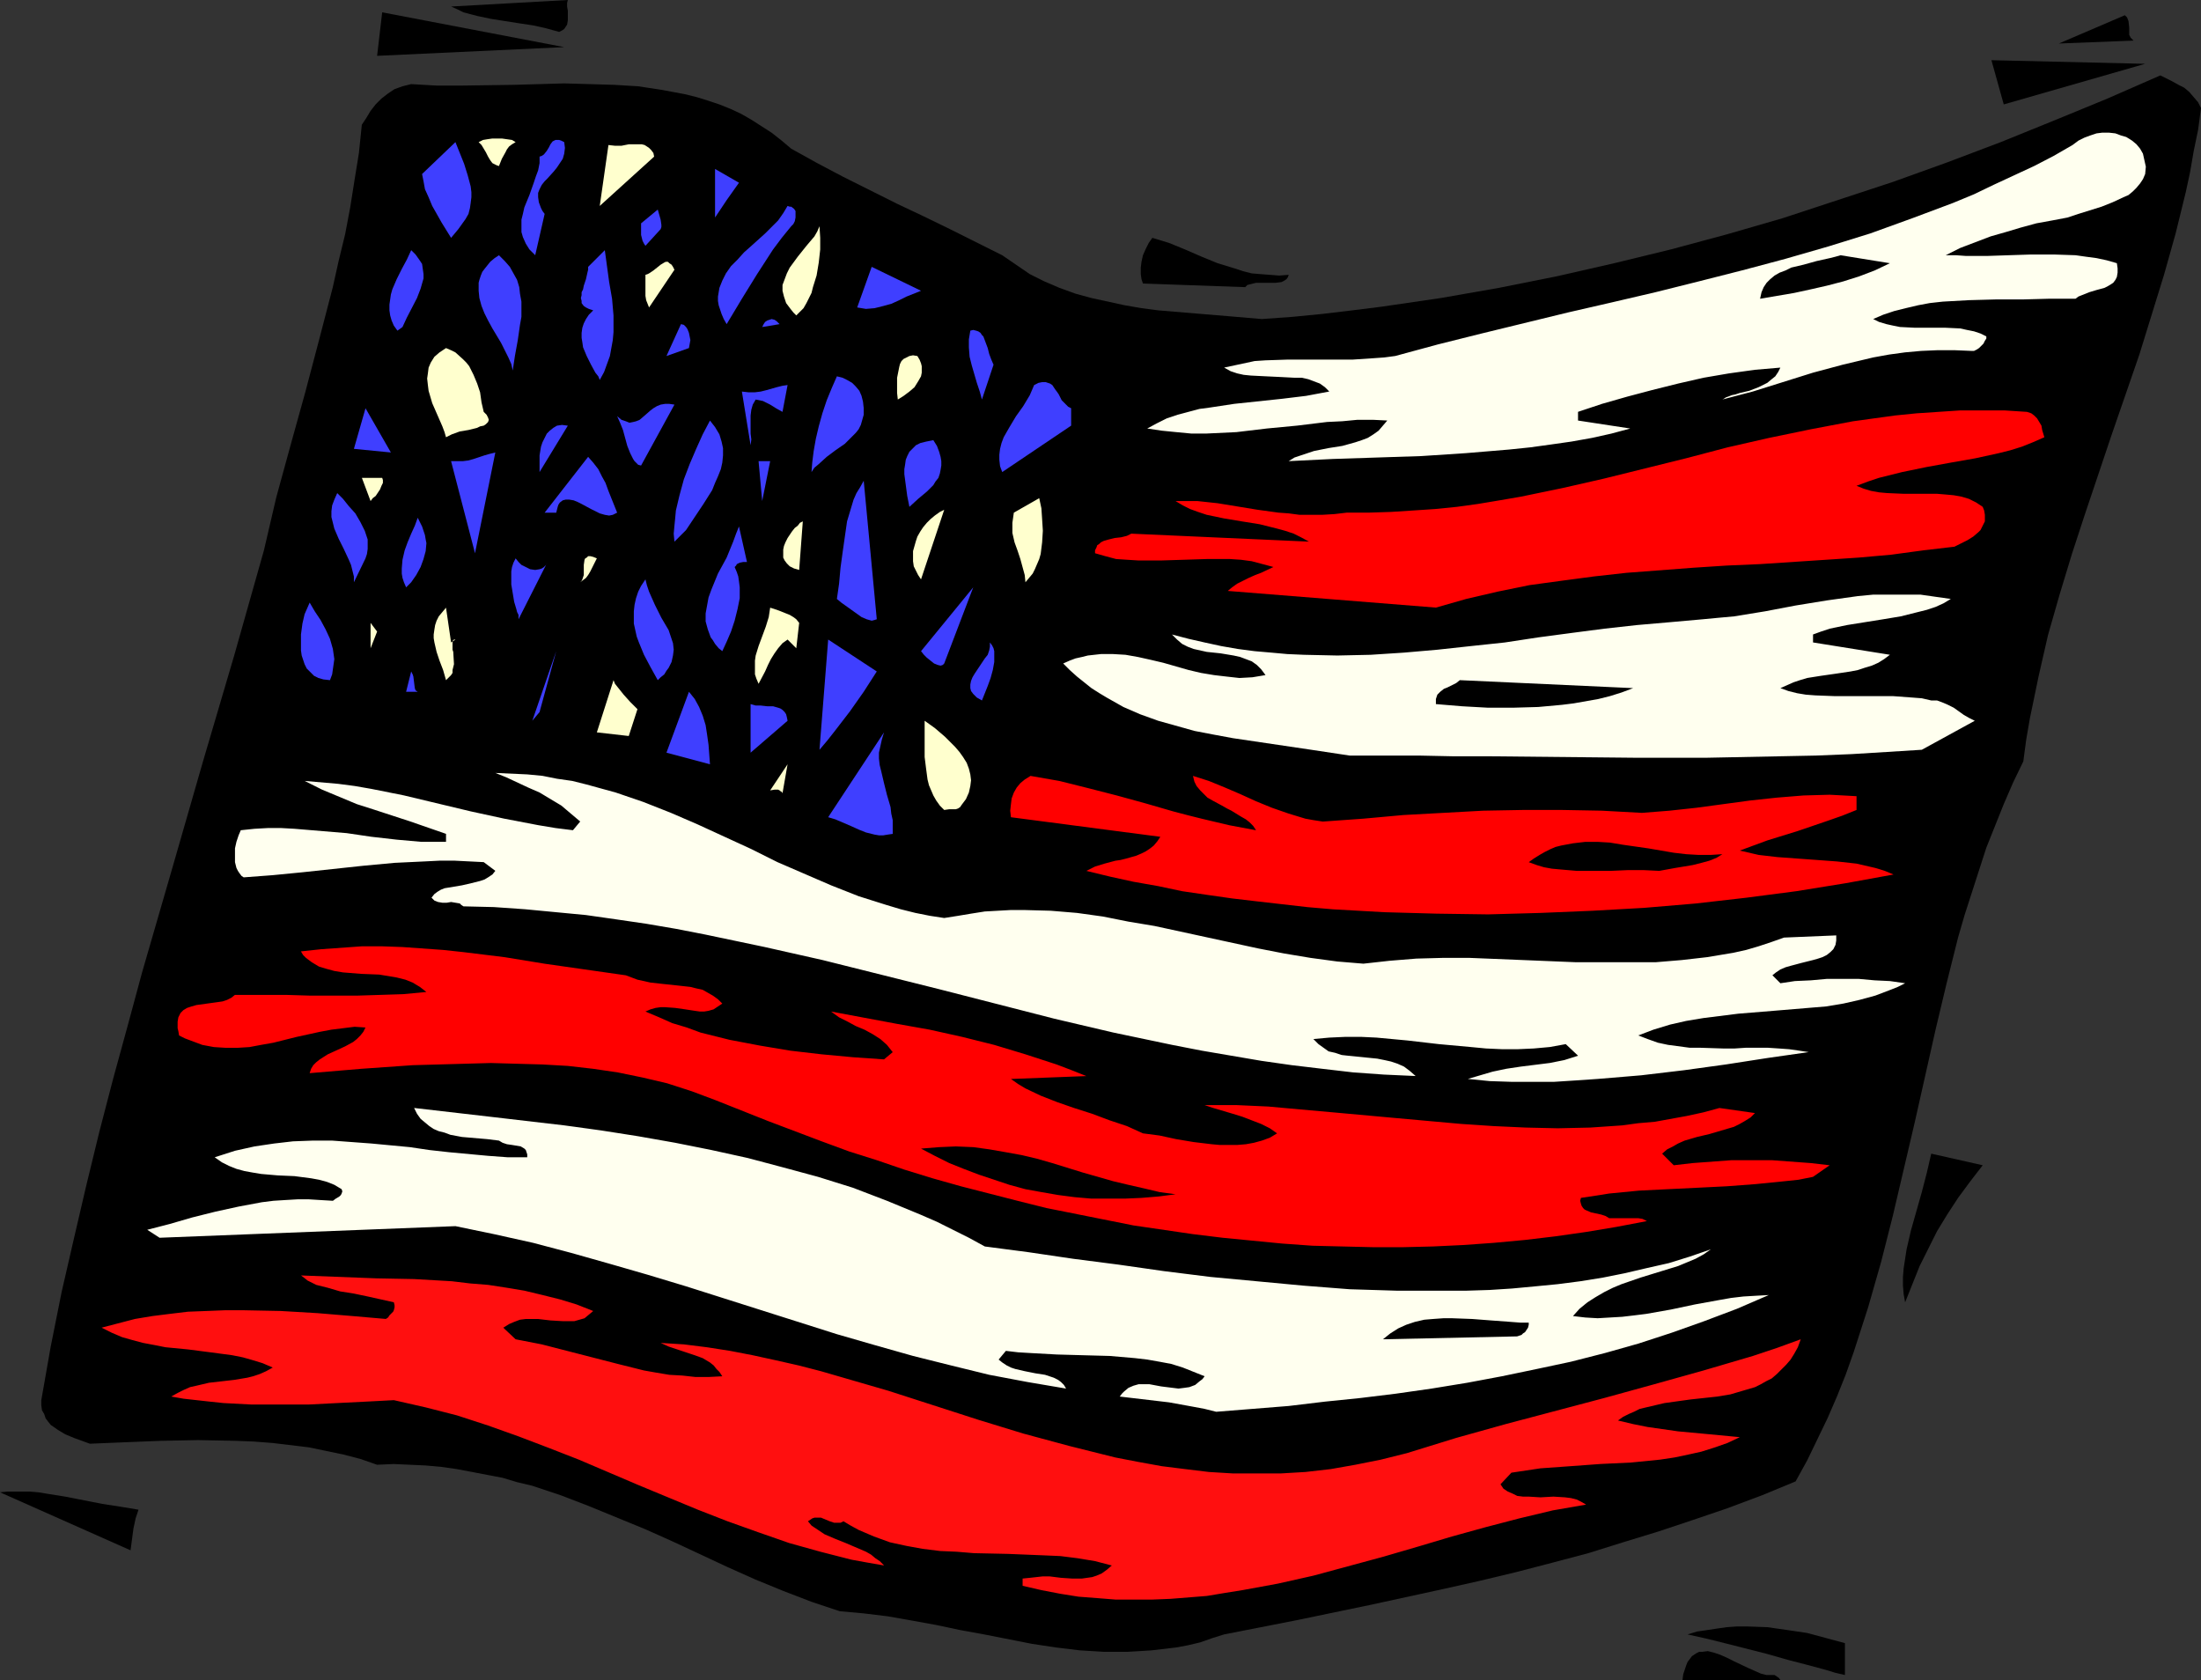 <?xml version="1.0" encoding="UTF-8" standalone="no"?>
<svg
   version="1.0"
   width="129.766mm"
   height="99.043mm"
   id="svg78"
   sodipodi:docname="Flag 65.wmf"
   xmlns:inkscape="http://www.inkscape.org/namespaces/inkscape"
   xmlns:sodipodi="http://sodipodi.sourceforge.net/DTD/sodipodi-0.dtd"
   xmlns="http://www.w3.org/2000/svg"
   xmlns:svg="http://www.w3.org/2000/svg">
  <rect width="100%" height="100%" fill="#333333" stroke="none"/>
  <sodipodi:namedview
     id="namedview78"
     pagecolor="#ffffff"
     bordercolor="#000000"
     borderopacity="0.25"
     inkscape:showpageshadow="2"
     inkscape:pageopacity="0.0"
     inkscape:pagecheckerboard="0"
     inkscape:deskcolor="#d1d1d1"
     inkscape:document-units="mm" />
  <defs
     id="defs1">
    <pattern
       id="WMFhbasepattern"
       patternUnits="userSpaceOnUse"
       width="6"
       height="6"
       x="0"
       y="0" />
  </defs>
  <path
     style="fill:#000000;fill-opacity:1;fill-rule:evenodd;stroke:none"
     d="m 124.593,7.109 -2.909,-0.808 -2.909,-0.646 -3.232,-0.485 -6.141,-0.969 -3.07,-0.646 -3.07,-0.808 -1.293,-0.646 L 100.515,1.454 126.533,0 126.371,0.646 V 1.454 l 0.162,0.969 v 0.969 1.131 l -0.162,0.969 -0.323,0.485 -0.323,0.485 -0.485,0.323 z"
     id="path1" />
  <path
     style="fill:#000000;fill-opacity:1;fill-rule:evenodd;stroke:none"
     d="M 84.032,12.44 85.163,2.747 125.725,10.501 Z"
     id="path2" />
  <path
     style="fill:#000000;fill-opacity:1;fill-rule:evenodd;stroke:none"
     d="m 475.427,9.047 -16.645,0.646 14.706,-6.301 0.485,0.485 0.323,0.808 0.162,1.454 v 0.808 0.808 l 0.323,0.646 z"
     id="path3" />
  <path
     style="fill:#000000;fill-opacity:1;fill-rule:evenodd;stroke:none"
     d="m 446.5,23.265 -2.747,-9.855 34.259,0.808 z"
     id="path4" />
  <path
     style="fill:#000000;fill-opacity:1;fill-rule:evenodd;stroke:none"
     d="m 490.455,24.073 -0.646,4.847 -0.97,4.685 -0.808,4.685 -0.97,4.524 -2.262,9.209 -2.586,9.209 -2.747,8.886 -2.747,8.886 -6.141,17.772 -5.979,17.772 -2.909,8.886 -2.747,9.047 -2.586,9.047 -2.101,9.209 -0.97,4.685 -0.97,4.685 -0.808,4.685 -0.646,4.847 -2.262,4.685 -2.101,4.847 -1.939,4.847 -1.939,4.847 -1.616,5.008 -1.616,5.008 -1.616,5.008 -1.454,5.008 -2.586,10.34 -2.424,10.178 -4.686,20.841 -2.424,10.34 -2.424,10.34 -2.586,10.178 -2.909,10.178 -1.616,5.008 -1.616,5.008 -1.778,5.008 -1.939,4.847 -2.101,4.847 -2.262,4.685 -2.262,4.685 -2.586,4.685 -7.434,3.07 -7.757,2.908 -7.595,2.585 -7.757,2.585 -7.918,2.423 -7.757,2.423 -7.918,2.1 -8.08,2.1 -8.08,1.939 -7.918,1.777 -16.322,3.554 -16.322,3.393 -16.483,3.231 -2.586,0.808 -2.747,0.969 -2.747,0.646 -2.586,0.485 -2.747,0.323 -2.747,0.323 -2.586,0.162 -2.747,0.162 h -5.333 l -5.333,-0.323 -5.333,-0.646 -5.333,-0.808 -10.666,-2.1 -5.333,-0.969 -5.333,-1.131 -5.333,-0.969 -5.494,-0.969 -5.333,-0.646 -5.333,-0.485 -6.302,-2.1 -6.302,-2.423 -6.302,-2.585 -6.141,-2.747 -12.12,-5.655 -6.141,-2.747 -6.302,-2.585 -6.302,-2.585 -6.302,-2.423 -6.302,-2.1 -3.394,-0.808 -3.232,-0.969 -3.394,-0.646 -3.394,-0.646 -3.394,-0.646 -3.394,-0.485 -3.555,-0.323 -3.555,-0.162 -3.555,-0.162 -3.717,0.162 -3.717,-1.292 -3.717,-0.969 -3.878,-0.808 -3.878,-0.808 -4.04,-0.485 -4.04,-0.485 -4.202,-0.323 -4.04,-0.162 -8.403,-0.162 -8.242,0.162 -8.08,0.323 -7.757,0.323 -1.778,-0.646 -1.778,-0.646 -1.939,-0.808 -1.616,-0.969 -1.616,-1.131 -0.646,-0.808 -0.485,-0.646 -0.323,-0.969 -0.485,-0.808 -0.162,-1.131 v -1.131 l 2.101,-11.956 2.424,-12.117 2.747,-11.956 2.747,-11.794 2.909,-11.956 3.07,-11.794 3.232,-11.794 3.232,-11.956 6.787,-23.426 6.787,-23.588 6.949,-23.588 6.626,-23.426 2.747,-11.794 3.232,-11.794 3.232,-11.632 3.07,-11.632 3.07,-11.794 1.293,-5.816 1.454,-5.978 1.131,-5.978 0.97,-6.139 0.97,-5.978 0.646,-6.301 0.97,-1.454 0.97,-1.616 1.131,-1.454 1.293,-1.292 1.454,-1.131 1.454,-0.969 1.778,-0.646 1.939,-0.485 5.656,0.323 h 5.818 l 11.312,-0.162 5.818,-0.162 5.494,-0.162 5.656,0.162 5.494,0.162 5.333,0.323 5.333,0.808 2.586,0.485 2.586,0.485 2.586,0.646 2.586,0.808 2.424,0.808 2.424,0.969 2.424,1.131 2.262,1.292 2.262,1.454 2.262,1.454 2.262,1.777 2.101,1.777 5.818,3.231 5.818,3.07 11.958,5.978 5.818,2.747 5.979,2.908 11.635,5.816 3.07,2.1 3.07,2.1 3.232,1.616 3.394,1.454 3.555,1.292 3.555,0.969 3.717,0.808 3.717,0.808 3.717,0.646 3.717,0.485 7.757,0.646 7.757,0.646 7.595,0.646 6.787,-0.485 6.626,-0.646 6.787,-0.808 6.464,-0.808 13.251,-1.939 12.928,-2.262 12.928,-2.585 12.766,-2.908 12.605,-3.07 12.605,-3.393 12.282,-3.554 12.282,-4.039 12.282,-4.039 12.12,-4.362 11.958,-4.524 11.958,-4.847 11.797,-4.847 11.797,-5.17 2.586,1.292 1.454,0.808 1.293,0.646 1.131,0.969 0.97,1.131 0.97,1.131 z"
     id="path5" />
  <path
     style="fill:#ffffef;fill-opacity:1;fill-rule:evenodd;stroke:none"
     d="m 478.012,38.775 -0.485,1.131 -0.646,0.969 -0.808,0.969 -0.808,0.808 -0.97,0.808 -1.131,0.485 -2.424,1.131 -2.424,0.969 -2.586,0.808 -2.586,0.808 -2.424,0.808 -3.394,0.646 -3.555,0.646 -3.555,0.969 -3.232,0.969 -3.394,0.969 -3.394,1.292 -3.394,1.292 -3.232,1.616 h 2.262 l 2.262,0.162 h 4.686 l 4.848,-0.162 5.01,-0.162 h 5.01 l 4.848,0.162 2.262,0.323 2.424,0.323 2.262,0.485 2.262,0.646 0.162,1.131 v 0.969 l -0.162,0.969 -0.323,0.646 -0.485,0.646 -0.485,0.323 -0.808,0.485 -0.646,0.323 -1.778,0.485 -1.616,0.485 -1.616,0.646 -0.808,0.323 -0.646,0.485 h -5.818 l -5.979,0.162 h -5.979 l -5.979,0.162 -2.909,0.162 -2.909,0.162 -2.909,0.323 -2.586,0.485 -2.747,0.646 -2.586,0.646 -2.424,0.808 -2.262,0.969 1.293,0.646 1.616,0.485 1.454,0.323 1.616,0.323 3.232,0.162 h 3.394 3.394 l 3.394,0.162 1.454,0.323 1.616,0.323 1.454,0.485 1.293,0.646 v 0.485 l -0.323,0.485 -0.323,0.646 -0.485,0.485 -0.485,0.485 -0.485,0.323 -0.646,0.323 h -0.485 l -3.878,-0.162 h -3.717 l -3.717,0.162 -3.555,0.323 -3.555,0.485 -3.555,0.646 -3.394,0.808 -3.394,0.808 -6.626,1.777 -13.413,4.201 -6.787,1.777 0.323,-0.162 0.485,-0.323 0.485,-0.162 0.808,-0.323 0.808,-0.162 0.97,-0.323 2.101,-0.485 2.101,-0.808 1.939,-0.969 0.97,-0.808 0.808,-0.646 0.646,-0.969 0.485,-0.969 -5.656,0.485 -5.818,0.808 -5.656,0.969 -5.656,1.292 -5.818,1.454 -5.494,1.454 -5.656,1.616 -5.333,1.777 v 1.939 l 11.635,1.777 -4.202,1.131 -4.363,0.969 -4.525,0.808 -4.525,0.646 -4.686,0.646 -4.686,0.485 -9.696,0.808 -9.858,0.646 -9.858,0.323 -9.858,0.323 -9.858,0.485 1.293,-0.808 1.454,-0.485 1.454,-0.485 1.454,-0.485 3.232,-0.646 3.07,-0.485 2.909,-0.808 1.454,-0.485 1.293,-0.485 1.293,-0.808 1.131,-0.808 0.97,-1.131 0.97,-1.131 -3.232,-0.162 h -3.394 l -3.394,0.323 -3.394,0.162 -6.626,0.808 -6.787,0.646 -6.787,0.808 -3.394,0.162 -3.394,0.162 h -3.232 l -3.394,-0.323 -3.232,-0.323 -3.232,-0.485 2.101,-1.131 2.262,-1.131 2.424,-0.808 2.424,-0.646 2.424,-0.646 2.424,-0.323 5.333,-0.808 10.666,-1.131 5.333,-0.646 2.586,-0.485 2.586,-0.485 -0.97,-0.969 -1.131,-0.808 -1.293,-0.485 -1.293,-0.485 -1.454,-0.323 h -1.616 l -3.07,-0.162 -3.394,-0.162 -3.232,-0.162 -1.616,-0.162 -1.454,-0.323 -1.454,-0.485 -1.454,-0.808 2.262,-0.485 2.262,-0.485 2.262,-0.485 2.424,-0.162 4.848,-0.162 h 4.686 9.858 l 4.848,-0.323 2.262,-0.162 2.424,-0.323 9.534,-2.585 9.696,-2.423 19.23,-4.685 9.858,-2.262 9.696,-2.262 9.696,-2.423 9.534,-2.423 9.696,-2.585 9.534,-2.747 9.373,-2.908 9.373,-3.393 9.05,-3.393 4.686,-1.939 4.363,-2.1 4.525,-2.1 4.525,-2.1 4.363,-2.262 4.202,-2.423 1.293,-0.969 1.293,-0.646 1.293,-0.485 1.454,-0.485 1.293,-0.162 h 1.454 l 1.454,0.162 1.293,0.485 1.131,0.323 1.293,0.808 0.97,0.808 0.808,0.969 0.646,1.131 0.323,1.454 0.323,1.454 z"
     id="path6" />
  <path
     style="fill:#000000;fill-opacity:1;fill-rule:evenodd;stroke:none"
     d="m 287.163,61.232 -0.162,0.485 -0.323,0.485 -0.485,0.323 -0.646,0.323 -1.293,0.162 h -1.454 -1.454 -1.454 l -1.293,0.323 -0.646,0.162 -0.485,0.485 -22.786,-0.808 -0.323,-0.969 -0.162,-1.131 v -1.454 l 0.162,-1.292 0.323,-1.454 0.646,-1.454 0.646,-1.292 0.808,-1.131 3.717,1.131 3.555,1.454 3.717,1.616 3.555,1.454 3.717,1.131 1.939,0.646 1.939,0.485 1.939,0.162 2.101,0.162 2.101,0.162 z"
     id="path7" />
  <path
     style="fill:#000000;fill-opacity:1;fill-rule:evenodd;stroke:none"
     d="m 421.129,58.647 -3.394,1.616 -3.394,1.292 -3.555,1.131 -3.717,0.969 -3.555,0.808 -3.717,0.808 -7.595,1.292 0.323,-1.454 0.485,-1.131 0.646,-0.969 0.808,-0.808 0.97,-0.808 1.131,-0.646 1.293,-0.485 1.293,-0.646 2.747,-0.646 2.909,-0.808 2.909,-0.646 1.293,-0.323 1.131,-0.323 z"
     id="path8" />
  <path
     style="fill:#ff0000;fill-opacity:1;fill-rule:evenodd;stroke:none"
     d="m 455.55,97.421 -2.586,1.131 -2.424,0.969 -2.586,0.808 -2.586,0.646 -5.171,1.131 -5.494,0.969 -5.333,0.969 -5.494,1.131 -2.586,0.646 -2.586,0.646 -2.424,0.808 -2.586,0.969 1.616,0.646 1.616,0.485 1.778,0.323 1.778,0.162 3.717,0.162 h 3.717 3.717 l 1.939,0.162 1.778,0.162 1.778,0.323 1.616,0.485 1.616,0.808 1.454,0.969 0.323,0.808 0.162,0.969 v 0.808 0.646 l -0.646,1.292 -0.323,0.646 -0.485,0.485 -1.131,0.969 -1.293,0.808 -2.909,1.454 -6.949,0.808 -7.11,0.969 -7.272,0.646 -7.272,0.485 -14.706,0.969 -7.434,0.323 -7.434,0.485 -14.867,1.131 -7.272,0.808 -7.272,0.969 -7.11,0.969 -7.11,1.454 -6.949,1.616 -3.394,0.969 -3.394,0.969 -46.379,-3.716 0.97,-0.808 1.131,-0.808 1.293,-0.646 1.293,-0.646 1.454,-0.646 1.293,-0.485 2.747,-1.292 -2.424,-0.646 -2.424,-0.646 -2.424,-0.323 -2.424,-0.162 h -2.586 -2.586 l -5.01,0.162 -5.171,0.162 h -5.01 l -2.586,-0.162 -2.424,-0.162 -2.424,-0.646 -2.262,-0.646 v -0.646 l 0.323,-0.646 0.162,-0.485 0.485,-0.323 0.323,-0.323 0.646,-0.323 1.131,-0.323 1.293,-0.323 1.454,-0.162 1.293,-0.323 0.97,-0.485 39.592,1.777 -1.778,-0.969 -1.616,-0.808 -1.939,-0.646 -1.778,-0.485 -3.878,-0.969 -4.04,-0.646 -3.878,-0.646 -3.878,-0.808 -1.939,-0.646 -1.778,-0.646 -1.616,-0.808 -1.616,-0.969 h 2.424 2.424 l 4.525,0.485 8.888,1.454 4.686,0.646 2.262,0.162 2.424,0.323 h 2.424 2.586 l 2.747,-0.162 2.747,-0.323 h 4.848 l 5.01,-0.162 5.01,-0.323 4.848,-0.323 4.848,-0.485 4.686,-0.646 4.848,-0.808 4.686,-0.808 9.373,-1.939 9.211,-2.1 18.261,-4.524 9.211,-2.423 9.211,-2.1 9.373,-1.939 9.373,-1.777 4.686,-0.646 4.686,-0.646 4.848,-0.485 4.848,-0.323 4.848,-0.323 h 4.848 5.01 l 5.01,0.323 0.97,0.323 0.646,0.485 0.646,0.646 0.485,0.808 0.485,0.808 0.162,0.969 z"
     id="path9" />
  <path
     style="fill:#ffffef;fill-opacity:1;fill-rule:evenodd;stroke:none"
     d="m 434.704,133.449 -1.616,0.969 -1.778,0.808 -1.939,0.646 -1.939,0.485 -3.878,0.969 -3.878,0.646 -4.04,0.646 -4.04,0.646 -3.878,0.808 -1.939,0.646 -1.778,0.646 v 1.777 l 17.13,2.747 -1.293,0.969 -1.293,0.808 -1.454,0.646 -1.616,0.485 -1.454,0.485 -1.616,0.323 -3.232,0.485 -3.394,0.485 -3.07,0.485 -1.616,0.485 -1.454,0.485 -1.454,0.646 -1.454,0.646 1.778,0.646 1.939,0.485 1.939,0.323 2.101,0.162 4.202,0.162 h 4.363 4.363 4.363 l 4.363,0.323 2.101,0.162 2.101,0.485 h 1.293 l 1.293,0.485 1.131,0.485 1.293,0.646 2.262,1.616 1.131,0.646 1.293,0.646 -11.797,6.462 -7.757,0.485 -7.918,0.485 -7.918,0.323 -8.08,0.162 -16.16,0.323 h -16.322 l -16.16,-0.162 -16.16,-0.162 h -7.918 l -7.757,-0.162 h -15.352 l -8.565,-1.292 -8.726,-1.292 -8.726,-1.292 -4.363,-0.808 -4.202,-0.808 -4.04,-1.131 -4.04,-1.131 -4.04,-1.454 -3.717,-1.616 -3.717,-2.1 -1.616,-0.969 -1.778,-1.131 -3.232,-2.585 -1.616,-1.454 -1.454,-1.454 1.454,-0.646 1.293,-0.485 1.454,-0.323 1.293,-0.323 2.909,-0.323 h 2.747 l 2.747,0.162 2.747,0.485 2.909,0.646 2.747,0.646 5.656,1.616 2.747,0.646 2.909,0.485 2.747,0.323 2.909,0.323 2.909,-0.162 2.909,-0.485 -0.97,-1.292 -0.97,-0.969 -1.131,-0.808 -1.293,-0.485 -1.293,-0.485 -1.454,-0.323 -2.909,-0.485 -3.07,-0.323 -1.454,-0.323 -1.454,-0.323 -1.293,-0.485 -1.293,-0.646 -1.131,-0.969 -1.131,-1.131 3.717,0.969 3.555,0.808 3.717,0.808 3.717,0.646 3.717,0.485 3.717,0.323 3.555,0.323 3.717,0.162 7.434,0.162 7.434,-0.162 7.434,-0.485 7.434,-0.646 7.434,-0.808 7.595,-0.808 7.434,-1.131 7.272,-0.969 7.434,-0.969 7.272,-0.808 7.434,-0.646 7.272,-0.646 3.394,-0.323 3.555,-0.323 6.949,-1.131 3.394,-0.646 3.394,-0.646 6.949,-1.131 6.949,-0.969 3.394,-0.323 h 3.555 3.394 3.555 l 3.394,0.485 z"
     id="path10" />
  <path
     style="fill:#000000;fill-opacity:1;fill-rule:evenodd;stroke:none"
     d="m 363.923,153.321 -2.586,0.969 -2.586,0.808 -2.586,0.646 -2.747,0.485 -2.747,0.485 -2.586,0.323 -5.333,0.485 -5.656,0.162 h -5.494 l -5.818,-0.323 -5.818,-0.485 v -0.646 -0.485 l 0.162,-0.485 0.162,-0.485 0.646,-0.646 0.808,-0.646 0.808,-0.323 0.97,-0.485 0.97,-0.485 0.808,-0.646 z"
     id="path11" />
  <path
     style="fill:#3f3fff;fill-opacity:1;fill-rule:evenodd;stroke:none"
     d="m 102.131,51.053 -1.616,1.939 -2.101,-3.393 -2.101,-3.716 -0.808,-1.939 -0.808,-1.777 -0.323,-1.777 -0.323,-1.616 7.434,-7.109 0.97,2.423 0.97,2.423 0.808,2.585 0.646,2.423 0.162,1.292 v 1.131 l -0.162,1.292 -0.162,1.131 -0.323,1.292 -0.646,1.131 -0.808,1.131 z"
     id="path12" />
  <path
     style="fill:#3f3fff;fill-opacity:1;fill-rule:evenodd;stroke:none"
     d="m 125.725,31.666 0.162,1.292 -0.162,1.292 -0.323,1.131 -0.646,0.969 -0.646,0.969 -0.646,0.808 -1.454,1.616 -0.646,0.646 -0.646,0.808 -0.485,0.969 -0.323,0.808 v 0.969 l 0.162,1.131 0.485,1.292 0.323,0.646 0.485,0.646 -2.101,9.209 -1.293,-1.292 -0.808,-1.292 -0.646,-1.454 -0.323,-1.131 v -1.454 -1.292 l 0.323,-1.292 0.323,-1.454 1.131,-2.747 0.97,-2.747 0.485,-1.454 0.485,-1.292 0.323,-1.616 v -1.454 l 0.485,-0.162 0.485,-0.323 0.646,-0.808 0.485,-0.808 0.323,-0.646 0.485,-0.646 0.323,-0.162 0.323,-0.162 h 0.323 0.485 l 0.485,0.162 z"
     id="path13" />
  <path
     style="fill:#3f3fff;fill-opacity:1;fill-rule:evenodd;stroke:none"
     d="m 164.67,40.713 -2.747,3.877 -1.293,1.939 -1.293,1.939 V 37.644 Z"
     id="path14" />
  <path
     style="fill:#3f3fff;fill-opacity:1;fill-rule:evenodd;stroke:none"
     d="m 176.305,50.407 -2.101,2.585 -1.939,2.585 -1.778,2.747 -1.778,2.747 -3.394,5.493 -3.394,5.655 -0.646,-1.131 -0.485,-1.131 -0.323,-0.969 -0.323,-0.969 -0.162,-0.969 v -0.969 l 0.162,-0.969 0.162,-0.969 0.646,-1.616 0.808,-1.616 1.131,-1.616 1.454,-1.454 1.454,-1.616 1.454,-1.292 3.232,-2.908 1.454,-1.454 1.454,-1.454 1.131,-1.616 0.97,-1.616 0.485,0.162 h 0.323 l 0.646,0.485 0.323,0.485 v 0.646 0.808 l -0.162,0.808 -0.323,0.646 z"
     id="path15" />
  <path
     style="fill:#3f3fff;fill-opacity:1;fill-rule:evenodd;stroke:none"
     d="m 147.217,51.053 -3.394,3.716 -0.323,-0.485 -0.323,-0.646 -0.162,-0.646 -0.162,-0.646 v -1.454 -1.131 l 3.717,-3.07 0.323,1.131 0.323,1.131 0.162,1.131 v 0.485 z"
     id="path16" />
  <path
     style="fill:#3f3fff;fill-opacity:1;fill-rule:evenodd;stroke:none"
     d="m 89.688,72.864 -1.131,0.808 -0.808,-1.131 -0.485,-1.131 -0.323,-1.131 -0.162,-1.131 v -1.292 l 0.162,-1.131 0.162,-1.131 0.323,-1.131 0.97,-2.262 1.131,-2.262 1.131,-2.1 0.97,-2.1 0.97,0.969 0.808,1.131 0.646,0.969 0.162,1.131 0.162,1.131 v 0.969 l -0.323,1.131 -0.323,1.131 -0.808,2.1 -2.262,4.362 z"
     id="path17" />
  <path
     style="fill:#3f3fff;fill-opacity:1;fill-rule:evenodd;stroke:none"
     d="m 133.643,84.658 -0.323,-0.808 -0.646,-0.808 -0.97,-1.777 -0.97,-1.939 -0.808,-1.939 -0.162,-1.131 -0.162,-0.969 v -1.131 l 0.162,-1.131 0.323,-0.969 0.485,-0.969 0.646,-0.969 0.97,-0.969 -0.97,-0.323 -0.646,-0.323 -0.485,-0.323 -0.485,-0.646 v -0.485 l -0.162,-0.646 0.162,-0.646 v -0.646 l 0.323,-0.646 0.162,-0.808 0.485,-1.454 0.323,-1.454 0.162,-0.646 v -0.646 l 3.717,-3.716 0.485,3.554 0.485,3.554 0.646,3.716 0.323,3.716 v 3.716 l -0.162,1.777 -0.323,1.777 -0.323,1.777 -0.646,1.777 -0.646,1.777 z"
     id="path18" />
  <path
     style="fill:#3f3fff;fill-opacity:1;fill-rule:evenodd;stroke:none"
     d="m 114.251,82.558 -0.323,-1.454 -0.646,-1.454 -0.808,-1.616 -0.808,-1.616 -1.939,-3.231 -0.97,-1.777 -0.808,-1.616 -0.646,-1.616 -0.485,-1.777 -0.162,-1.616 v -1.777 l 0.162,-0.646 0.323,-0.969 0.323,-0.808 0.485,-0.646 0.646,-0.808 0.646,-0.808 0.97,-0.808 0.97,-0.646 1.293,1.292 1.131,1.292 0.808,1.454 0.808,1.454 0.485,1.616 0.162,1.454 0.323,1.777 v 1.616 1.777 l -0.323,1.777 -0.485,3.393 -0.646,3.554 z"
     id="path19" />
  <path
     style="fill:#3f3fff;fill-opacity:1;fill-rule:evenodd;stroke:none"
     d="m 205.232,64.786 -1.616,0.646 -1.616,0.646 -1.616,0.808 -1.778,0.808 -1.778,0.485 -1.939,0.485 -1.939,0.162 -0.97,-0.162 -0.97,-0.162 3.232,-9.047 z"
     id="path20" />
  <path
     style="fill:#3f3fff;fill-opacity:1;fill-rule:evenodd;stroke:none"
     d="m 173.72,72.218 -3.878,0.646 0.323,-0.646 0.323,-0.485 0.485,-0.323 0.485,-0.162 0.485,-0.162 0.646,0.162 0.485,0.323 z"
     id="path21" />
  <path
     style="fill:#3f3fff;fill-opacity:1;fill-rule:evenodd;stroke:none"
     d="m 153.52,77.549 -5.01,1.777 3.232,-7.109 0.646,0.162 0.485,0.485 0.323,0.485 0.323,0.808 0.162,0.808 0.162,0.808 z"
     id="path22" />
  <path
     style="fill:#3f3fff;fill-opacity:1;fill-rule:evenodd;stroke:none"
     d="m 221.392,81.265 -2.586,7.755 -0.485,-1.777 -0.646,-1.939 -1.131,-3.877 -0.485,-1.939 -0.162,-2.1 v -1.777 l 0.323,-1.939 0.646,-0.162 0.646,0.162 0.485,0.162 0.485,0.323 0.323,0.485 0.323,0.323 0.485,1.292 0.485,1.292 0.323,1.292 0.485,1.292 z"
     id="path23" />
  <path
     style="fill:#3f3fff;fill-opacity:1;fill-rule:evenodd;stroke:none"
     d="m 192.465,90.959 v 1.454 l -0.323,1.131 -0.323,1.131 -0.485,0.969 -0.646,0.808 -0.808,0.808 -1.616,1.616 -2.101,1.454 -1.939,1.454 -1.778,1.616 -0.97,0.808 -0.646,0.969 0.162,-2.1 0.323,-2.585 0.485,-2.747 0.646,-2.747 0.808,-2.908 0.97,-2.908 1.131,-2.747 1.131,-2.585 1.293,0.323 0.97,0.485 1.131,0.646 0.808,0.808 0.808,0.969 0.485,1.131 0.323,1.292 z"
     id="path24" />
  <path
     style="fill:#3f3fff;fill-opacity:1;fill-rule:evenodd;stroke:none"
     d="m 174.366,91.767 -1.454,-0.808 -1.293,-0.808 -1.616,-0.808 -0.808,-0.162 -0.808,-0.162 -0.646,1.131 -0.323,1.131 -0.162,1.292 v 1.292 2.747 l 0.162,1.292 -0.162,1.292 -1.939,-11.956 1.454,0.162 h 1.454 l 1.293,-0.162 1.293,-0.323 1.131,-0.323 1.131,-0.323 1.293,-0.323 1.131,-0.162 z"
     id="path25" />
  <path
     style="fill:#3f3fff;fill-opacity:1;fill-rule:evenodd;stroke:none"
     d="m 238.683,90.959 v 3.877 l -15.352,10.34 v 0 l -0.485,-1.292 -0.162,-1.454 v -1.131 l 0.162,-1.292 0.323,-1.292 0.485,-1.292 1.293,-2.262 1.454,-2.423 1.616,-2.262 1.454,-2.423 0.485,-1.131 0.485,-1.131 0.97,-0.485 0.808,-0.162 h 0.808 l 0.485,0.162 0.485,0.162 0.485,0.323 0.646,0.969 0.485,0.646 0.323,0.485 0.646,1.292 0.97,0.969 0.485,0.485 z"
     id="path26" />
  <path
     style="fill:#3f3fff;fill-opacity:1;fill-rule:evenodd;stroke:none"
     d="m 142.854,103.722 -0.646,-0.162 -0.323,-0.323 -0.485,-0.485 -0.323,-0.485 -0.646,-1.292 -0.646,-1.616 -0.485,-1.777 -0.485,-1.777 -0.646,-1.616 -0.646,-1.454 0.97,0.808 0.97,0.323 0.808,0.323 0.808,-0.162 0.646,-0.162 0.808,-0.323 1.131,-0.969 1.293,-1.131 0.646,-0.485 0.808,-0.485 0.808,-0.323 0.97,-0.162 h 0.97 l 1.131,0.162 z"
     id="path27" />
  <path
     style="fill:#3f3fff;fill-opacity:1;fill-rule:evenodd;stroke:none"
     d="m 78.861,100.006 2.586,-9.047 5.656,9.855 z"
     id="path28" />
  <path
     style="fill:#3f3fff;fill-opacity:1;fill-rule:evenodd;stroke:none"
     d="m 152.873,118.101 -2.586,2.585 -0.162,-1.777 0.162,-1.777 0.162,-1.616 0.162,-1.777 0.808,-3.393 0.97,-3.554 1.293,-3.393 1.454,-3.393 1.454,-3.231 1.616,-3.07 1.131,1.454 0.97,1.616 0.485,1.616 0.323,1.454 v 1.616 l -0.162,1.616 -0.323,1.454 -0.646,1.616 -0.646,1.454 -0.646,1.616 -1.939,3.07 -1.939,2.908 z"
     id="path29" />
  <path
     style="fill:#3f3fff;fill-opacity:1;fill-rule:evenodd;stroke:none"
     d="m 120.23,105.176 v -0.162 -0.323 -2.262 -0.969 l 0.323,-1.939 0.323,-0.969 0.485,-0.969 0.485,-0.969 0.646,-0.646 0.808,-0.646 0.808,-0.485 1.131,-0.162 1.293,0.162 z"
     id="path30" />
  <path
     style="fill:#3f3fff;fill-opacity:1;fill-rule:evenodd;stroke:none"
     d="m 202.646,112.931 -0.485,-2.423 -0.323,-2.423 -0.323,-2.423 v -1.131 l 0.162,-0.969 0.162,-1.131 0.323,-0.808 0.485,-0.969 0.646,-0.646 0.808,-0.808 0.97,-0.485 1.293,-0.323 1.616,-0.323 0.808,1.292 0.485,1.292 0.323,1.131 0.162,0.969 v 0.969 l -0.162,0.969 -0.162,0.808 -0.323,0.969 -0.646,0.808 -0.485,0.808 -1.454,1.454 -1.939,1.616 z"
     id="path31" />
  <path
     style="fill:#3f3fff;fill-opacity:1;fill-rule:evenodd;stroke:none"
     d="m 105.848,123.271 -5.333,-20.518 h 1.293 1.293 l 1.293,-0.162 1.131,-0.323 2.424,-0.808 1.131,-0.323 1.293,-0.323 z"
     id="path32" />
  <path
     style="fill:#3f3fff;fill-opacity:1;fill-rule:evenodd;stroke:none"
     d="m 137.521,114.224 -0.97,0.485 -0.808,0.162 -0.97,-0.162 -1.131,-0.323 -1.939,-0.969 -2.101,-1.131 -0.97,-0.485 -0.808,-0.323 -0.97,-0.162 h -0.808 l -0.646,0.162 -0.646,0.485 -0.323,0.485 -0.162,0.485 -0.162,0.646 -0.162,0.646 h -2.586 l 9.696,-12.44 1.131,1.292 1.131,1.454 0.808,1.616 0.808,1.454 0.646,1.777 0.646,1.616 z"
     id="path33" />
  <path
     style="fill:#3f3fff;fill-opacity:1;fill-rule:evenodd;stroke:none"
     d="m 169.841,111.639 -0.808,-8.886 h 2.586 z"
     id="path34" />
  <path
     style="fill:#3f3fff;fill-opacity:1;fill-rule:evenodd;stroke:none"
     d="m 195.374,137.973 -0.485,0.162 -0.646,0.162 -1.131,-0.323 -1.131,-0.485 -1.131,-0.808 -1.131,-0.808 -1.131,-0.808 -1.131,-0.808 -0.97,-0.808 0.485,-3.393 0.323,-3.554 0.485,-3.554 0.485,-3.393 0.485,-3.393 0.97,-3.231 0.485,-1.616 0.646,-1.454 0.808,-1.292 0.808,-1.454 z"
     id="path35" />
  <path
     style="fill:#3f3fff;fill-opacity:1;fill-rule:evenodd;stroke:none"
     d="m 81.446,124.402 -2.586,5.332 v -1.292 l -0.323,-1.292 -0.323,-1.292 -0.485,-1.131 -1.131,-2.423 -1.131,-2.262 -0.97,-2.262 -0.323,-1.292 -0.323,-1.292 v -1.292 l 0.162,-1.292 0.485,-1.292 0.646,-1.454 1.293,1.292 1.293,1.616 1.454,1.616 1.131,1.939 0.97,1.939 0.323,0.969 0.323,0.969 v 1.131 0.969 l -0.162,1.131 z"
     id="path36" />
  <path
     style="fill:#3f3fff;fill-opacity:1;fill-rule:evenodd;stroke:none"
     d="m 91.627,129.733 -1.131,1.131 -0.485,-1.131 -0.323,-0.969 -0.162,-0.969 v -1.131 l 0.162,-1.939 0.485,-2.1 0.646,-1.777 0.808,-1.939 0.808,-1.777 0.646,-1.777 0.485,0.969 0.485,0.969 0.323,0.969 0.323,0.969 0.162,0.969 0.162,0.808 -0.162,1.777 -0.485,1.777 -0.646,1.777 -0.97,1.777 z"
     id="path37" />
  <path
     style="fill:#3f3fff;fill-opacity:1;fill-rule:evenodd;stroke:none"
     d="m 166.448,125.21 h -0.808 l -0.808,0.162 -0.646,0.323 -0.162,0.323 -0.323,0.323 0.485,1.131 0.323,0.969 0.162,1.131 0.162,1.292 v 1.131 1.292 l -0.485,2.423 -0.646,2.585 -0.808,2.423 -0.97,2.262 -0.97,2.1 -0.808,-0.646 -0.808,-0.969 -0.485,-0.808 -0.485,-0.646 -0.646,-1.777 -0.485,-1.777 v -1.777 l 0.323,-1.777 0.323,-1.777 0.646,-1.777 1.454,-3.554 1.939,-3.554 1.454,-3.554 0.646,-1.777 0.646,-1.616 z"
     id="path38" />
  <path
     style="fill:#3f3fff;fill-opacity:1;fill-rule:evenodd;stroke:none"
     d="m 122.008,125.21 -6.464,12.763 v -0.323 -0.646 l -0.323,-0.646 -0.162,-0.646 -0.485,-1.616 -0.323,-1.939 -0.323,-1.939 v -2.1 -0.808 l 0.162,-0.969 0.323,-0.969 0.485,-0.969 0.646,0.808 0.646,0.646 0.97,0.485 0.97,0.485 1.131,0.162 0.97,-0.162 0.485,-0.162 0.485,-0.323 0.485,-0.485 z"
     id="path39" />
  <path
     style="fill:#3f3fff;fill-opacity:1;fill-rule:evenodd;stroke:none"
     d="m 146.571,151.544 -1.616,-2.908 -1.454,-2.747 -1.131,-2.747 -0.485,-1.292 -0.323,-1.454 -0.323,-1.454 v -1.292 -1.454 l 0.162,-1.454 0.323,-1.454 0.485,-1.454 0.646,-1.292 0.97,-1.454 0.323,1.292 0.485,1.454 0.646,1.454 0.646,1.454 1.454,2.908 1.616,2.747 0.485,1.454 0.485,1.454 0.162,1.454 -0.162,1.292 -0.323,1.454 -0.646,1.292 -0.485,0.646 -0.485,0.808 -0.808,0.646 z"
     id="path40" />
  <path
     style="fill:#3f3fff;fill-opacity:1;fill-rule:evenodd;stroke:none"
     d="m 210.403,147.828 -0.162,0.162 -0.162,0.162 -0.485,0.162 -0.646,-0.162 -0.808,-0.323 -0.808,-0.646 -0.808,-0.646 -0.646,-0.646 -0.646,-0.808 11.635,-14.217 z"
     id="path41" />
  <path
     style="fill:#3f3fff;fill-opacity:1;fill-rule:evenodd;stroke:none"
     d="m 73.528,151.544 -1.454,-0.162 -1.131,-0.323 -0.97,-0.485 -0.808,-0.808 -0.808,-0.808 -0.485,-0.969 -0.323,-0.969 -0.323,-0.969 -0.162,-1.131 v -1.292 -2.262 l 0.323,-2.423 0.485,-2.1 1.131,-2.585 1.131,1.939 1.293,1.939 1.131,2.1 0.97,2.1 0.646,2.262 0.162,1.131 0.162,1.131 -0.162,1.131 -0.162,1.131 -0.162,1.131 z"
     id="path42" />
  <path
     style="fill:#3f3fff;fill-opacity:1;fill-rule:evenodd;stroke:none"
     d="m 195.374,149.605 -2.909,4.524 -3.07,4.362 -3.232,4.201 -1.778,2.262 -1.778,2.1 1.939,-24.557 z"
     id="path43" />
  <path
     style="fill:#3f3fff;fill-opacity:1;fill-rule:evenodd;stroke:none"
     d="m 218.806,156.068 -1.131,-0.646 -0.808,-0.808 -0.485,-0.646 -0.162,-0.646 v -0.808 l 0.162,-0.808 0.323,-0.808 0.485,-0.808 2.262,-3.393 0.646,-0.808 0.323,-0.969 0.162,-0.808 v -0.969 l 0.485,0.646 0.323,0.646 0.162,0.646 v 0.646 1.777 l -0.323,1.777 -0.485,1.777 -0.646,1.777 -0.646,1.616 z"
     id="path44" />
  <path
     style="fill:#3f3fff;fill-opacity:1;fill-rule:evenodd;stroke:none"
     d="m 118.614,160.592 5.333,-15.51 -3.717,13.571 z"
     id="path45" />
  <path
     style="fill:#3f3fff;fill-opacity:1;fill-rule:evenodd;stroke:none"
     d="m 93.081,154.129 h -2.586 l 1.131,-4.524 0.323,0.646 0.162,0.485 0.323,2.585 0.162,0.485 z"
     id="path46" />
  <path
     style="fill:#3f3fff;fill-opacity:1;fill-rule:evenodd;stroke:none"
     d="m 158.206,170.285 -9.696,-2.585 5.01,-13.571 1.293,1.616 0.97,1.777 0.808,1.939 0.646,2.1 0.323,2.1 0.323,2.262 z"
     id="path47" />
  <path
     style="fill:#3f3fff;fill-opacity:1;fill-rule:evenodd;stroke:none"
     d="m 175.497,160.592 -8.242,7.109 v -10.825 l 1.131,0.323 h 1.131 l 1.454,0.162 h 1.293 l 1.131,0.323 0.485,0.162 0.485,0.323 0.485,0.485 0.323,0.485 0.162,0.646 z"
     id="path48" />
  <path
     style="fill:#3f3fff;fill-opacity:1;fill-rule:evenodd;stroke:none"
     d="m 198.929,185.795 -1.131,0.162 -0.97,0.162 h -0.97 l -0.97,-0.162 -1.939,-0.485 -1.616,-0.646 -1.778,-0.808 -3.394,-1.454 -1.616,-0.485 12.443,-18.903 -0.485,1.616 -0.323,1.454 -0.323,1.454 v 1.292 l 0.162,1.454 0.323,1.292 0.646,2.747 0.646,2.585 0.808,2.747 0.162,1.454 0.323,1.454 v 1.454 z"
     id="path49" />
  <path
     style="fill:#ffffce;fill-opacity:1;fill-rule:evenodd;stroke:none"
     d="m 114.897,31.666 -0.808,0.485 -0.646,0.485 -0.485,0.646 -0.323,0.646 -0.808,1.454 -0.646,1.616 -0.485,-0.162 -0.323,-0.162 -0.646,-0.323 -0.485,-0.646 -0.485,-0.808 -0.485,-0.969 -0.485,-0.808 -0.485,-0.808 -0.646,-0.646 0.97,-0.485 0.97,-0.162 1.131,-0.162 h 2.101 l 1.131,0.162 1.131,0.162 z"
     id="path50" />
  <path
     style="fill:#ffffce;fill-opacity:1;fill-rule:evenodd;stroke:none"
     d="m 145.763,34.897 -12.12,10.986 1.939,-13.571 1.454,0.162 h 1.454 l 1.616,-0.323 h 1.454 1.454 l 0.646,0.162 0.485,0.323 0.485,0.323 0.485,0.485 0.485,0.646 z"
     id="path51" />
  <path
     style="fill:#ffffce;fill-opacity:1;fill-rule:evenodd;stroke:none"
     d="m 182.608,50.407 0.162,2.585 v 2.585 l -0.323,2.908 -0.485,2.908 -0.808,2.585 -0.323,1.292 -0.646,1.292 -0.485,0.969 -0.646,1.131 -0.808,0.808 -0.808,0.808 -0.646,-0.646 -0.646,-0.808 -0.485,-0.646 -0.485,-0.646 -0.485,-1.454 -0.323,-1.292 v -1.292 l 0.485,-1.292 0.485,-1.292 0.646,-1.292 1.778,-2.423 1.939,-2.423 1.778,-2.1 0.646,-1.131 z"
     id="path52" />
  <path
     style="fill:#ffffce;fill-opacity:1;fill-rule:evenodd;stroke:none"
     d="m 150.288,60.101 -5.656,8.401 -0.323,-0.808 -0.323,-0.808 -0.162,-0.969 v -0.969 -1.939 -1.777 l 0.485,-0.162 0.323,-0.162 0.97,-0.646 0.808,-0.646 0.808,-0.646 0.808,-0.485 0.323,-0.162 h 0.485 l 0.323,0.323 0.485,0.323 0.323,0.485 z"
     id="path53" />
  <path
     style="fill:#ffffce;fill-opacity:1;fill-rule:evenodd;stroke:none"
     d="m 107.787,91.767 0.646,0.646 0.323,0.646 0.162,0.485 -0.162,0.485 -0.485,0.485 -0.485,0.323 -0.808,0.162 -0.646,0.323 -1.939,0.485 -1.939,0.323 -1.778,0.646 -0.646,0.323 -0.646,0.323 -0.323,-1.131 -0.485,-1.292 -1.131,-2.585 -1.131,-2.585 -0.808,-2.747 -0.162,-1.292 -0.162,-1.454 0.162,-1.131 0.162,-1.292 0.485,-1.131 0.808,-1.292 1.131,-0.969 1.454,-0.969 1.131,0.485 0.97,0.485 1.616,1.454 0.808,0.808 0.646,0.808 0.97,1.939 0.808,1.939 0.646,1.939 0.323,2.262 z"
     id="path54" />
  <path
     style="fill:#ffffce;fill-opacity:1;fill-rule:evenodd;stroke:none"
     d="m 204.424,79.326 0.485,0.808 0.323,0.808 0.162,0.646 v 0.808 0.646 l -0.162,0.808 -0.646,1.131 -0.808,1.292 -1.131,0.969 -1.293,0.969 -1.293,0.808 -0.162,-1.454 v -3.393 l 0.323,-1.616 0.162,-0.808 0.162,-0.646 0.323,-0.646 0.485,-0.485 0.646,-0.323 0.646,-0.323 0.808,-0.162 z"
     id="path55" />
  <path
     style="fill:#ffffce;fill-opacity:1;fill-rule:evenodd;stroke:none"
     d="m 85.163,106.469 0.162,0.485 v 0.646 l -0.323,0.646 -0.323,0.808 -0.97,1.454 -0.646,0.485 -0.485,0.646 -1.939,-5.17 z"
     id="path56" />
  <path
     style="fill:#ffffce;fill-opacity:1;fill-rule:evenodd;stroke:none"
     d="m 228.502,129.733 -0.162,-1.616 -0.485,-1.777 -0.485,-1.777 -0.646,-1.939 -0.646,-1.777 -0.485,-2.1 v -1.131 -1.131 l 0.162,-1.131 0.162,-1.131 5.656,-3.231 0.485,2.262 0.162,2.423 0.162,2.585 -0.162,2.585 -0.323,2.585 -0.323,1.131 -0.485,1.131 -0.485,1.131 -0.485,0.969 -0.808,0.969 z"
     id="path57" />
  <path
     style="fill:#ffffce;fill-opacity:1;fill-rule:evenodd;stroke:none"
     d="m 205.232,129.087 -0.646,-0.969 -0.485,-0.969 -0.485,-0.969 -0.162,-1.131 v -1.131 -1.131 l 0.323,-1.131 0.323,-1.131 0.323,-0.969 0.646,-1.131 0.646,-0.969 0.808,-0.969 0.808,-0.808 0.97,-0.808 1.131,-0.808 0.97,-0.485 z"
     id="path58" />
  <path
     style="fill:#ffffce;fill-opacity:1;fill-rule:evenodd;stroke:none"
     d="m 178.083,126.987 -1.131,-0.323 -0.97,-0.485 -0.646,-0.646 -0.485,-0.646 -0.323,-0.646 v -0.969 -0.808 l 0.162,-0.808 0.323,-0.808 0.485,-0.969 0.97,-1.454 0.646,-0.808 0.646,-0.485 0.485,-0.646 0.646,-0.323 z"
     id="path59" />
  <path
     style="fill:#ffffce;fill-opacity:1;fill-rule:evenodd;stroke:none"
     d="m 132.997,124.402 -0.808,1.616 -0.646,1.292 -0.485,0.808 -0.485,0.646 -0.646,0.485 -0.646,0.485 0.323,-0.323 0.162,-0.323 0.162,-0.485 0.162,-0.485 v -1.131 -1.131 l 0.162,-1.131 0.162,-0.323 0.323,-0.162 0.323,-0.323 h 0.485 l 0.646,0.162 z"
     id="path60" />
  <path
     style="fill:#ffffce;fill-opacity:1;fill-rule:evenodd;stroke:none"
     d="m 101.485,142.497 h -0.323 l -0.162,0.162 -0.162,0.162 v 1.292 0.646 l 0.162,0.485 0.162,2.747 -0.323,1.292 v 0.646 l -0.323,0.485 -1.131,1.131 -0.646,-2.262 -0.808,-2.1 -0.646,-1.939 -0.485,-2.1 -0.162,-0.969 v -0.808 l 0.162,-1.131 0.162,-0.969 0.323,-0.969 0.485,-0.969 0.808,-0.969 0.808,-0.969 1.131,7.755 z"
     id="path61" />
  <path
     style="fill:#ffffce;fill-opacity:1;fill-rule:evenodd;stroke:none"
     d="m 178.083,138.781 -0.646,5.655 -1.939,-1.939 -1.131,0.808 -0.97,1.131 -0.808,1.131 -0.808,1.292 -0.646,1.292 -0.646,1.454 -1.454,2.747 -0.485,-1.131 -0.323,-0.969 v -0.969 -1.131 -0.969 l 0.162,-1.131 0.646,-2.1 1.616,-4.362 0.646,-2.1 0.323,-2.1 1.939,0.646 1.616,0.646 0.808,0.323 0.808,0.485 0.646,0.485 z"
     id="path62" />
  <path
     style="fill:#ffffce;fill-opacity:1;fill-rule:evenodd;stroke:none"
     d="m 82.578,144.435 v -5.655 l 1.454,1.939 z"
     id="path63" />
  <path
     style="fill:#ffffce;fill-opacity:1;fill-rule:evenodd;stroke:none"
     d="m 142.046,158.007 -1.939,5.978 -7.11,-0.808 3.717,-11.632 0.323,0.808 0.646,0.808 1.293,1.616 1.454,1.616 z"
     id="path64" />
  <path
     style="fill:#ffffce;fill-opacity:1;fill-rule:evenodd;stroke:none"
     d="m 214.281,179.333 -0.323,0.485 -0.485,0.323 -0.485,0.162 h -0.485 -0.97 l -1.131,0.162 -0.97,-0.969 -0.808,-1.131 -0.646,-1.131 -0.485,-1.131 -0.485,-1.131 -0.323,-1.292 -0.323,-2.423 -0.323,-2.585 v -2.747 -5.332 l 2.262,1.616 2.262,1.939 2.262,2.262 0.97,1.131 0.808,1.131 0.808,1.292 0.485,1.292 0.323,1.292 0.162,1.292 -0.162,1.292 -0.323,1.454 -0.646,1.454 z"
     id="path65" />
  <path
     style="fill:#ffffce;fill-opacity:1;fill-rule:evenodd;stroke:none"
     d="m 174.366,176.748 -0.162,-0.323 -0.323,-0.162 -0.162,-0.162 -0.323,-0.162 h -0.808 l -0.97,0.162 3.878,-5.816 z"
     id="path66" />
  <path
     style="fill:#ffffef;fill-opacity:1;fill-rule:evenodd;stroke:none"
     d="m 210.403,204.536 3.07,-0.485 2.909,-0.485 3.07,-0.485 2.909,-0.162 2.909,-0.162 h 2.909 l 5.979,0.162 5.818,0.485 5.818,0.808 5.656,1.131 5.818,0.969 23.109,5.008 5.818,1.131 5.818,0.969 5.979,0.808 5.818,0.485 5.818,-0.646 5.979,-0.485 5.979,-0.162 h 5.818 l 11.958,0.485 11.797,0.485 h 5.979 5.818 5.979 l 5.818,-0.485 5.656,-0.646 2.909,-0.485 2.909,-0.485 2.909,-0.646 2.747,-0.808 2.909,-0.969 2.747,-0.969 11.635,-0.485 v 1.131 l -0.162,0.969 -0.485,0.969 -0.646,0.646 -0.808,0.646 -0.97,0.485 -0.97,0.323 -1.131,0.323 -2.586,0.646 -2.424,0.646 -1.131,0.323 -1.131,0.485 -0.97,0.646 -0.808,0.646 1.778,1.777 3.232,-0.485 3.555,-0.162 3.555,-0.323 h 3.555 3.555 l 3.555,0.323 3.394,0.162 3.394,0.485 -1.616,0.808 -1.616,0.646 -3.394,1.292 -3.555,0.969 -3.555,0.808 -3.878,0.646 -3.878,0.323 -7.757,0.646 -7.918,0.646 -3.878,0.485 -3.878,0.485 -3.878,0.646 -3.555,0.808 -3.717,1.131 -3.394,1.292 2.101,0.808 2.262,0.808 2.262,0.485 2.424,0.323 2.424,0.323 h 2.424 l 5.01,0.162 h 2.586 l 2.424,-0.162 h 5.01 l 2.424,0.162 2.262,0.162 2.262,0.323 2.101,0.323 -9.05,1.292 -9.373,1.454 -9.373,1.292 -9.534,1.131 -9.696,0.808 -4.686,0.323 -5.01,0.323 h -4.848 -4.686 l -4.848,-0.162 -4.848,-0.485 2.747,-0.808 2.747,-0.808 3.07,-0.646 3.232,-0.485 6.464,-0.808 3.232,-0.646 3.07,-0.969 -2.747,-2.585 -3.555,0.646 -3.555,0.323 -3.555,0.162 h -3.555 l -3.555,-0.162 -3.394,-0.323 -7.11,-0.646 -6.949,-0.808 -6.949,-0.646 -3.394,-0.162 h -3.555 l -3.555,0.162 -3.555,0.323 1.131,1.131 1.131,0.808 1.131,0.808 1.454,0.323 1.454,0.485 1.454,0.162 6.464,0.646 1.616,0.323 1.454,0.323 1.454,0.485 1.454,0.646 1.293,0.969 1.293,1.131 -7.11,-0.323 -6.787,-0.485 -6.949,-0.808 -6.787,-0.808 -6.787,-0.969 -6.626,-1.131 -6.626,-1.131 -6.626,-1.292 -13.09,-2.747 -13.09,-3.07 -25.856,-6.624 -12.928,-3.231 -12.928,-3.231 -12.928,-2.908 -13.09,-2.747 -6.626,-1.292 -6.626,-1.131 -6.626,-0.969 -6.787,-0.969 -6.787,-0.646 -6.787,-0.646 -6.949,-0.485 -6.787,-0.162 -0.485,-0.323 -0.323,-0.323 -0.97,-0.162 -0.97,-0.162 -0.97,0.162 h -0.97 l -0.97,-0.162 -0.808,-0.323 -0.323,-0.323 -0.323,-0.323 0.646,-0.808 0.646,-0.485 0.808,-0.485 0.808,-0.323 1.939,-0.323 1.939,-0.323 2.101,-0.485 1.939,-0.485 0.97,-0.323 0.808,-0.485 0.97,-0.646 0.646,-0.808 -2.586,-1.939 -3.232,-0.162 -3.232,-0.162 h -3.394 l -3.232,0.162 -6.787,0.323 -6.949,0.646 -13.574,1.454 -6.626,0.646 -6.464,0.485 -0.485,-0.323 -0.485,-0.646 -0.323,-0.485 -0.323,-0.646 -0.323,-1.292 v -1.454 -1.616 l 0.323,-1.454 0.485,-1.454 0.485,-1.131 3.07,-0.323 2.909,-0.162 h 3.07 l 2.909,0.162 5.818,0.485 5.818,0.485 5.494,0.808 5.656,0.646 5.494,0.485 h 2.747 2.747 v -1.777 l -7.918,-2.747 -7.918,-2.585 -4.04,-1.292 -3.878,-1.616 -3.878,-1.616 -3.878,-1.939 3.717,0.323 3.717,0.323 3.717,0.485 3.717,0.646 7.272,1.454 7.434,1.777 7.434,1.777 7.434,1.616 7.595,1.454 3.878,0.646 3.878,0.485 1.616,-1.939 -2.101,-1.777 -2.101,-1.777 -2.424,-1.454 -2.424,-1.454 -2.586,-1.131 -2.424,-1.131 -2.424,-1.131 -2.424,-0.969 3.555,0.162 3.555,0.162 3.394,0.323 3.232,0.646 3.394,0.485 3.232,0.808 6.464,1.777 6.141,2.1 6.141,2.423 5.979,2.585 5.979,2.747 5.979,2.747 5.818,2.908 5.979,2.585 5.979,2.585 6.141,2.423 3.07,0.969 3.07,0.969 3.232,0.969 3.232,0.808 3.232,0.646 z"
     id="path67" />
  <path
     style="fill:#ff0000;fill-opacity:1;fill-rule:evenodd;stroke:none"
     d="m 279.891,184.987 -0.646,-0.969 -0.808,-0.808 -0.808,-0.646 -1.131,-0.646 -2.101,-1.292 -0.97,-0.485 -1.131,-0.646 -2.101,-1.131 -1.131,-0.646 -0.808,-0.808 -0.808,-0.808 -0.808,-0.969 -0.485,-0.969 -0.323,-1.292 3.555,1.131 3.555,1.454 3.394,1.454 3.555,1.616 3.555,1.454 3.717,1.292 3.717,1.131 1.778,0.323 2.101,0.323 9.05,-0.646 8.888,-0.808 8.888,-0.485 8.888,-0.485 8.888,-0.162 h 8.726 l 8.888,0.162 8.888,0.485 6.141,-0.485 5.979,-0.646 5.979,-0.808 5.979,-0.808 5.979,-0.646 5.979,-0.485 5.818,-0.162 3.07,0.162 2.909,0.162 v 3.07 l -3.232,1.292 -3.232,1.131 -6.626,2.262 -6.787,2.1 -3.07,1.131 -3.07,1.131 2.101,0.485 2.101,0.485 4.202,0.485 8.888,0.646 4.363,0.323 4.363,0.485 2.101,0.485 2.101,0.485 2.101,0.646 1.939,0.808 -10.666,1.939 -10.989,1.777 -11.15,1.454 -11.312,1.292 -11.474,0.969 -11.474,0.646 -11.635,0.485 -11.635,0.323 -11.474,-0.162 -11.635,-0.323 -11.474,-0.646 -5.656,-0.485 -5.656,-0.646 -5.656,-0.646 -5.494,-0.646 -5.656,-0.808 -5.494,-0.808 -5.333,-1.131 -5.494,-0.969 -5.171,-1.131 -5.333,-1.292 0.97,-0.485 0.97,-0.485 2.101,-0.646 2.424,-0.646 1.131,-0.162 1.293,-0.323 2.262,-0.646 1.131,-0.485 0.97,-0.485 0.97,-0.646 0.808,-0.646 0.808,-0.969 0.646,-0.969 -33.29,-4.362 -0.162,-1.454 0.162,-1.454 0.162,-1.292 0.485,-1.292 0.646,-1.131 0.808,-0.969 0.97,-0.808 1.293,-0.808 6.464,1.131 6.464,1.616 6.302,1.616 6.464,1.777 6.141,1.777 3.07,0.808 3.232,0.808 6.141,1.454 z"
     id="path68" />
  <path
     style="fill:#000000;fill-opacity:1;fill-rule:evenodd;stroke:none"
     d="m 383.8,190.319 -1.293,0.808 -1.616,0.646 -1.778,0.485 -1.939,0.485 -1.939,0.323 -1.939,0.323 -1.778,0.323 -1.778,0.323 -3.394,-0.162 h -3.717 l -3.717,0.162 h -3.717 -3.878 l -3.717,-0.323 -1.778,-0.162 -1.778,-0.323 -1.616,-0.485 -1.778,-0.646 1.131,-0.808 1.293,-0.808 1.131,-0.646 1.293,-0.646 1.131,-0.485 1.293,-0.323 2.586,-0.485 2.747,-0.323 h 2.747 l 2.747,0.162 2.909,0.485 5.656,0.808 5.656,0.969 2.747,0.323 2.747,0.162 h 2.747 z"
     id="path69" />
  <path
     style="fill:#ff0000;fill-opacity:1;fill-rule:evenodd;stroke:none"
     d="m 160.953,223.6 -0.97,0.646 -0.97,0.646 -1.131,0.323 -0.97,0.162 h -0.97 l -1.131,-0.162 -2.101,-0.323 -2.262,-0.323 -2.262,-0.162 h -0.97 l -1.131,0.162 -1.131,0.323 -1.131,0.485 3.07,1.292 2.909,1.292 3.232,0.969 3.07,1.131 3.232,0.808 3.232,0.808 3.394,0.646 3.394,0.646 6.787,1.131 6.949,0.808 6.949,0.646 6.949,0.485 1.939,-1.616 -0.646,-0.808 -0.646,-0.808 -1.454,-1.292 -1.778,-1.131 -1.778,-0.969 -1.939,-0.808 -1.778,-0.969 -1.939,-0.969 -1.778,-1.292 14.706,2.747 7.272,1.292 7.272,1.616 7.11,1.777 6.949,2.1 6.949,2.262 3.394,1.292 3.232,1.292 -16.806,0.646 1.616,1.131 1.616,0.969 3.394,1.616 3.717,1.454 3.717,1.292 4.04,1.292 3.878,1.454 3.878,1.292 3.555,1.616 3.717,0.485 3.717,0.808 3.878,0.646 4.04,0.485 1.778,0.162 h 1.939 1.939 l 1.939,-0.162 1.778,-0.323 1.778,-0.485 1.778,-0.646 1.616,-0.969 -1.616,-1.131 -1.939,-0.969 -2.101,-0.808 -2.101,-0.808 -2.101,-0.646 -4.363,-1.292 -1.939,-0.646 h 7.11 l 7.11,0.323 7.11,0.646 7.272,0.646 14.221,1.292 14.382,1.292 7.272,0.485 7.11,0.323 7.11,0.162 7.272,-0.162 7.11,-0.485 3.555,-0.485 3.717,-0.323 3.555,-0.646 3.555,-0.646 3.717,-0.808 3.555,-0.969 7.918,1.131 -0.97,0.969 -1.293,0.808 -1.131,0.646 -1.293,0.646 -2.747,0.808 -2.747,0.808 -2.747,0.646 -2.747,0.808 -1.454,0.646 -1.131,0.646 -1.293,0.646 -1.131,0.969 v 0 l 2.586,2.585 4.202,-0.485 4.363,-0.323 4.363,-0.323 h 4.363 4.525 l 4.363,0.323 4.363,0.323 4.202,0.485 -3.717,2.585 -3.232,0.646 -3.07,0.323 -6.464,0.646 -6.464,0.485 -6.464,0.323 -6.626,0.323 -6.464,0.323 -6.626,0.646 -3.07,0.485 -3.232,0.485 -0.162,0.646 0.162,0.646 0.162,0.485 0.323,0.485 0.323,0.323 0.323,0.162 1.131,0.485 2.262,0.485 0.97,0.323 0.808,0.485 h 1.131 1.131 2.101 1.131 0.97 l 0.97,0.162 0.97,0.485 -6.787,1.292 -6.787,1.131 -6.787,0.969 -6.787,0.808 -6.949,0.646 -6.787,0.485 -6.787,0.323 -6.626,0.162 h -6.787 l -6.787,-0.162 -6.626,-0.162 -6.787,-0.485 -6.626,-0.646 -6.626,-0.646 -6.626,-0.808 -6.626,-0.969 -6.626,-0.969 -6.464,-1.292 -6.464,-1.292 -6.464,-1.292 -6.464,-1.616 -6.302,-1.616 -6.302,-1.616 -6.302,-1.777 -6.302,-1.939 -6.141,-2.1 -6.141,-1.939 -6.141,-2.262 -5.979,-2.262 -5.979,-2.262 -11.797,-4.685 -5.171,-1.939 -5.494,-1.777 -5.494,-1.292 -5.494,-1.131 -5.494,-0.808 -5.656,-0.646 -5.656,-0.323 -5.818,-0.162 -5.656,-0.162 -5.818,0.162 -5.818,0.162 -5.818,0.162 -11.474,0.808 -11.474,0.969 0.323,-0.969 0.485,-0.808 0.646,-0.646 0.808,-0.646 1.778,-1.131 1.778,-0.808 2.101,-0.969 1.778,-0.969 0.808,-0.646 0.808,-0.808 0.646,-0.808 0.485,-0.969 -2.424,-0.162 -2.586,0.323 -2.586,0.323 -2.586,0.485 -5.171,1.131 -5.171,1.292 -2.747,0.485 -2.586,0.485 -2.586,0.162 h -2.747 l -2.586,-0.162 -2.586,-0.485 -2.586,-0.969 -1.293,-0.485 -1.293,-0.646 -0.162,-0.969 -0.162,-0.646 v -0.808 -0.646 l 0.162,-0.969 0.485,-0.969 0.646,-0.646 0.808,-0.485 0.97,-0.323 1.131,-0.323 4.686,-0.646 1.131,-0.162 0.97,-0.323 0.97,-0.485 0.808,-0.646 h 5.656 5.656 l 5.333,0.162 h 5.494 5.171 l 5.171,-0.162 5.01,-0.162 5.171,-0.485 -1.454,-1.131 -1.616,-0.969 -1.616,-0.646 -1.939,-0.485 -1.939,-0.323 -1.939,-0.323 -4.04,-0.162 -4.04,-0.323 -1.939,-0.323 -1.778,-0.485 -1.616,-0.485 -1.616,-0.969 -1.293,-0.969 -0.646,-0.646 -0.485,-0.808 4.525,-0.485 4.525,-0.323 4.525,-0.323 h 4.525 l 4.525,0.162 4.525,0.323 4.525,0.323 4.525,0.485 9.211,1.131 8.888,1.454 9.05,1.292 9.05,1.292 1.293,0.485 1.293,0.485 2.909,0.646 2.909,0.323 1.616,0.162 1.454,0.162 2.909,0.323 1.293,0.323 1.454,0.323 1.131,0.646 1.131,0.646 1.131,0.808 z"
     id="path70" />
  <path
     style="fill:#ffffef;fill-opacity:1;fill-rule:evenodd;stroke:none"
     d="m 219.453,277.723 9.858,1.292 9.858,1.454 10.019,1.292 10.181,1.454 10.342,1.292 10.342,0.969 10.342,0.969 10.342,0.808 10.504,0.323 h 10.342 5.171 l 5.171,-0.162 5.01,-0.323 5.171,-0.485 5.01,-0.485 5.01,-0.646 5.01,-0.808 4.848,-0.969 4.848,-1.131 5.01,-1.131 4.686,-1.454 4.686,-1.616 -1.616,1.131 -1.778,0.969 -1.939,0.808 -1.939,0.808 -4.202,1.292 -4.202,1.292 -4.202,1.454 -1.939,0.808 -1.939,0.969 -1.939,1.131 -1.778,1.131 -1.778,1.454 -1.454,1.616 2.747,0.323 2.747,0.162 2.747,-0.162 2.747,-0.162 2.747,-0.323 2.586,-0.323 5.494,-0.969 5.333,-1.131 5.333,-0.969 2.747,-0.485 2.747,-0.323 2.747,-0.162 2.909,-0.162 -7.11,3.07 -7.272,2.747 -7.272,2.585 -7.434,2.423 -7.434,2.1 -7.595,1.939 -7.595,1.616 -7.757,1.616 -7.757,1.454 -7.918,1.292 -7.918,1.131 -7.918,0.969 -7.918,0.808 -8.08,0.969 -16.16,1.292 -2.586,-0.646 -2.586,-0.485 -5.333,-0.969 -5.494,-0.646 -5.494,-0.646 0.485,-0.646 0.485,-0.485 0.97,-0.808 1.131,-0.485 1.131,-0.323 h 1.131 1.293 l 2.586,0.485 2.586,0.323 1.293,0.162 1.293,-0.162 1.131,-0.162 1.293,-0.485 0.97,-0.808 0.646,-0.485 0.485,-0.646 -2.424,-0.969 -2.424,-0.969 -2.586,-0.808 -2.586,-0.485 -2.747,-0.485 -2.747,-0.323 -5.656,-0.485 -5.979,-0.162 -5.818,-0.162 -5.818,-0.323 -2.747,-0.162 -2.747,-0.323 -1.616,1.939 0.808,0.646 0.97,0.646 0.97,0.485 0.97,0.323 2.101,0.485 2.424,0.485 2.101,0.323 0.97,0.323 0.97,0.323 0.97,0.485 0.646,0.485 0.646,0.646 0.485,0.808 -8.565,-1.454 -8.565,-1.616 -8.565,-2.1 -8.403,-2.1 -8.565,-2.423 -8.403,-2.423 -16.806,-5.332 -16.806,-5.332 -8.565,-2.585 -8.403,-2.423 -8.565,-2.423 -8.565,-2.262 -8.726,-1.939 -8.565,-1.777 -65.933,2.585 -2.747,-1.777 5.01,-1.292 5.01,-1.454 5.171,-1.292 5.171,-1.131 5.171,-0.969 2.586,-0.323 2.586,-0.162 2.747,-0.162 h 2.586 l 2.586,0.162 2.747,0.162 0.646,-0.485 0.808,-0.485 0.323,-0.323 0.162,-0.323 0.162,-0.485 -0.162,-0.485 -1.616,-0.969 -1.616,-0.646 -1.778,-0.485 -1.778,-0.323 -3.717,-0.485 -3.717,-0.162 -3.717,-0.323 -1.939,-0.323 -1.778,-0.323 -1.778,-0.485 -1.616,-0.646 -1.616,-0.808 -1.616,-1.131 4.525,-1.454 4.363,-0.969 4.363,-0.646 4.202,-0.485 4.363,-0.162 h 4.363 l 4.363,0.323 4.363,0.323 8.565,0.808 4.363,0.646 4.363,0.485 8.726,0.808 4.363,0.323 h 4.363 v -0.646 l -0.162,-0.485 -0.162,-0.485 -0.323,-0.323 -0.808,-0.485 -0.97,-0.162 -0.97,-0.162 -1.131,-0.162 -0.97,-0.323 -0.808,-0.485 -2.586,-0.323 -5.656,-0.485 -2.586,-0.485 -1.293,-0.485 -1.293,-0.323 -1.131,-0.485 -0.97,-0.646 -0.97,-0.808 -0.97,-0.808 -0.808,-1.131 -0.646,-1.292 16.806,1.939 16.645,1.939 8.242,1.131 8.242,1.292 8.242,1.454 8.08,1.616 8.08,1.777 7.918,2.1 7.757,2.1 7.757,2.423 7.595,2.908 7.434,3.07 3.717,1.616 3.555,1.777 3.555,1.777 z"
     id="path71" />
  <path
     style="fill:#000000;fill-opacity:1;fill-rule:evenodd;stroke:none"
     d="m 261.953,266.091 -3.717,0.485 -3.878,0.323 -3.717,0.162 h -3.717 -3.717 l -3.717,-0.323 -3.717,-0.485 -3.717,-0.646 -3.555,-0.646 -3.555,-0.969 -3.394,-1.131 -3.394,-1.131 -3.394,-1.292 -3.232,-1.292 -3.232,-1.616 -3.07,-1.616 4.04,-0.323 3.717,-0.162 3.878,0.162 3.555,0.485 3.717,0.646 3.555,0.646 3.394,0.808 3.394,0.969 6.787,2.1 6.787,1.939 3.394,0.808 3.555,0.808 3.394,0.808 z"
     id="path72" />
  <path
     style="fill:#000000;fill-opacity:1;fill-rule:evenodd;stroke:none"
     d="m 441.814,259.628 -2.747,3.554 -2.747,3.716 -2.424,3.716 -2.262,3.716 -1.939,3.877 -1.939,3.877 -1.616,4.039 -1.616,4.039 -0.323,-1.777 -0.162,-1.939 v -1.939 l 0.162,-1.939 0.323,-2.1 0.323,-2.1 0.97,-4.201 2.424,-8.563 1.131,-4.362 0.97,-4.201 v 0 z"
     id="path73" />
  <path
     style="fill:#ff0f0f;fill-opacity:1;fill-rule:evenodd;stroke:none"
     d="m 132.189,292.102 -0.97,0.808 -0.97,0.808 -1.131,0.323 -1.131,0.323 h -1.293 -1.293 l -2.747,-0.162 -2.747,-0.323 h -1.454 -1.293 l -1.293,0.162 -1.293,0.485 -1.131,0.485 -1.293,0.808 2.747,2.585 5.818,1.131 5.656,1.454 11.312,2.908 5.818,1.454 2.747,0.485 2.909,0.485 2.909,0.162 2.909,0.323 h 2.909 l 3.07,-0.162 -0.646,-0.969 -0.646,-0.646 -0.646,-0.808 -0.808,-0.646 -1.616,-0.969 -1.778,-0.646 -1.939,-0.646 -1.939,-0.646 -1.939,-0.646 -1.778,-0.808 5.171,0.323 5.171,0.646 5.171,0.808 5.01,0.969 5.171,1.131 5.01,1.131 5.01,1.292 5.01,1.454 10.019,2.908 10.019,3.231 10.019,3.231 10.019,3.07 10.181,2.747 5.171,1.292 5.171,1.292 5.01,0.969 5.333,0.969 5.171,0.646 5.333,0.646 5.333,0.323 h 5.333 5.333 l 5.494,-0.323 5.656,-0.646 5.494,-0.969 5.656,-1.131 5.818,-1.454 10.989,-3.393 10.989,-3.07 10.989,-2.908 10.989,-2.908 11.15,-3.07 10.989,-3.07 10.989,-3.231 5.333,-1.777 5.333,-1.939 -0.646,1.777 -0.808,1.454 -0.808,1.292 -0.97,1.131 -1.131,1.131 -0.97,0.969 -1.131,0.969 -1.293,0.646 -1.131,0.646 -1.293,0.646 -2.747,0.808 -2.747,0.808 -2.909,0.485 -5.979,0.646 -5.818,0.808 -2.747,0.646 -2.747,0.646 -1.293,0.646 -1.131,0.485 -1.293,0.646 -1.131,0.808 3.394,0.808 3.232,0.646 3.394,0.485 3.394,0.485 6.949,0.646 6.787,0.646 -2.747,1.292 -2.747,0.969 -3.07,0.969 -2.909,0.646 -3.07,0.646 -3.232,0.485 -3.232,0.323 -3.232,0.323 -6.787,0.323 -6.626,0.485 -6.787,0.485 -3.232,0.485 -3.232,0.485 -2.424,2.585 0.646,0.969 0.97,0.646 1.131,0.485 0.97,0.485 1.293,0.162 h 1.293 l 2.586,0.162 2.909,-0.162 2.586,0.162 1.293,0.162 1.293,0.323 0.97,0.485 1.131,0.646 -3.717,0.646 -3.717,0.646 -7.434,1.777 -7.434,1.939 -7.595,2.1 -7.595,2.262 -7.757,2.262 -7.757,2.1 -7.757,2.1 -7.918,1.777 -7.918,1.454 -4.04,0.646 -3.878,0.646 -4.04,0.323 -4.04,0.323 -4.04,0.162 h -4.202 -4.04 l -4.04,-0.323 -4.202,-0.323 -4.04,-0.646 -4.202,-0.808 -4.202,-0.969 v -1.616 l 1.616,-0.162 1.454,-0.162 1.454,-0.162 h 1.454 l 2.586,0.323 2.424,0.162 h 2.262 l 1.131,-0.162 1.131,-0.162 0.97,-0.323 1.131,-0.485 1.131,-0.808 1.131,-0.969 -3.717,-0.969 -3.878,-0.646 -3.878,-0.485 -3.717,-0.162 -7.918,-0.323 -7.595,-0.162 -3.878,-0.323 -3.717,-0.162 -3.878,-0.485 -3.555,-0.646 -3.717,-0.808 -3.555,-1.292 -3.394,-1.454 -1.778,-0.969 -1.616,-0.969 -0.646,0.323 h -0.485 -0.97 l -0.97,-0.323 -1.939,-0.808 h -0.97 -0.485 l -0.485,0.162 -0.485,0.323 -0.485,0.323 0.808,0.969 0.97,0.646 0.97,0.646 0.97,0.646 2.262,0.969 2.424,0.969 2.262,0.969 2.262,0.969 1.131,0.646 0.97,0.808 0.97,0.646 0.97,0.969 -3.717,-0.646 -3.555,-0.646 -6.949,-1.777 -6.949,-1.939 -6.949,-2.423 -6.787,-2.423 -6.626,-2.585 -13.251,-5.493 -13.251,-5.655 -6.626,-2.585 -6.787,-2.585 -6.787,-2.423 -6.949,-2.262 -6.949,-1.777 -3.555,-0.808 -3.555,-0.808 -6.141,0.323 -6.464,0.323 -6.302,0.323 h -6.464 -6.464 l -6.141,-0.323 -3.07,-0.323 -2.909,-0.323 -2.909,-0.323 -2.747,-0.485 1.454,-0.808 1.293,-0.646 1.454,-0.646 1.454,-0.323 2.747,-0.646 5.656,-0.646 2.909,-0.485 1.293,-0.323 1.454,-0.485 1.454,-0.646 1.454,-0.808 -2.262,-0.969 -2.101,-0.646 -2.262,-0.646 -2.424,-0.485 -4.848,-0.646 -5.01,-0.646 -5.01,-0.485 -2.424,-0.485 -2.586,-0.485 -2.424,-0.646 -2.262,-0.646 -2.262,-0.969 -2.262,-1.131 3.717,-0.969 3.717,-0.969 3.878,-0.646 3.878,-0.485 4.04,-0.485 4.202,-0.162 4.04,-0.162 h 4.202 l 8.242,0.162 8.242,0.485 3.878,0.323 3.878,0.323 3.717,0.323 3.717,0.323 0.485,-0.323 0.323,-0.485 0.808,-0.808 0.162,-0.323 0.162,-0.646 v -0.485 l -0.162,-0.646 -2.909,-0.646 -2.909,-0.646 -3.07,-0.646 -3.07,-0.485 -2.747,-0.808 -1.293,-0.323 -1.293,-0.323 -0.97,-0.485 -0.97,-0.485 -0.808,-0.646 -0.646,-0.485 8.403,0.323 8.403,0.323 8.403,0.162 8.403,0.485 4.04,0.485 4.04,0.323 4.202,0.646 3.878,0.646 4.04,0.969 3.878,0.969 3.717,1.131 z"
     id="path74" />
  <path
     style="fill:#000000;fill-opacity:1;fill-rule:evenodd;stroke:none"
     d="m 340.652,294.687 v 0.485 l -0.162,0.646 -0.646,0.969 -0.485,0.323 -0.323,0.323 -0.485,0.162 -0.485,0.162 -29.896,0.646 1.616,-1.292 1.778,-1.131 1.778,-0.808 1.939,-0.646 2.101,-0.485 1.939,-0.162 2.262,-0.162 h 2.101 l 4.363,0.162 4.202,0.323 4.363,0.323 2.101,0.162 z"
     id="path75" />
  <path
     style="fill:#000000;fill-opacity:1;fill-rule:evenodd;stroke:none"
     d="m 30.866,336.37 -0.646,1.939 -0.485,2.262 -0.323,2.423 -0.323,2.423 L 0,332.492 1.616,332.331 h 1.454 1.778 1.778 l 1.939,0.162 1.939,0.323 4.04,0.646 8.242,1.616 4.202,0.646 z"
     id="path76" />
  <path
     style="fill:#000000;fill-opacity:1;fill-rule:evenodd;stroke:none"
     d="m 411.11,366.097 v 7.109 l -2.101,-0.485 -2.101,-0.646 -4.202,-1.131 -4.363,-1.131 -4.525,-1.292 -8.888,-2.262 -4.525,-1.131 -4.363,-0.969 2.101,-0.646 2.262,-0.323 2.101,-0.323 2.262,-0.323 2.262,-0.162 h 2.262 l 4.525,0.162 4.525,0.646 4.363,0.646 4.202,1.131 z"
     id="path77" />
  <path
     style="fill:#000000;fill-opacity:1;fill-rule:evenodd;stroke:none"
     d="m 396.728,374.337 h -21.816 l 0.162,-1.292 0.323,-0.969 0.323,-0.969 0.323,-0.808 0.485,-0.646 0.485,-0.646 0.485,-0.323 0.485,-0.323 0.646,-0.323 h 0.646 l 1.293,-0.162 1.293,0.323 1.454,0.485 1.454,0.646 1.616,0.808 3.07,1.454 1.454,0.646 1.454,0.646 1.293,0.323 h 1.293 0.485 l 0.485,0.323 0.485,0.323 z"
     id="path78" />
</svg>
